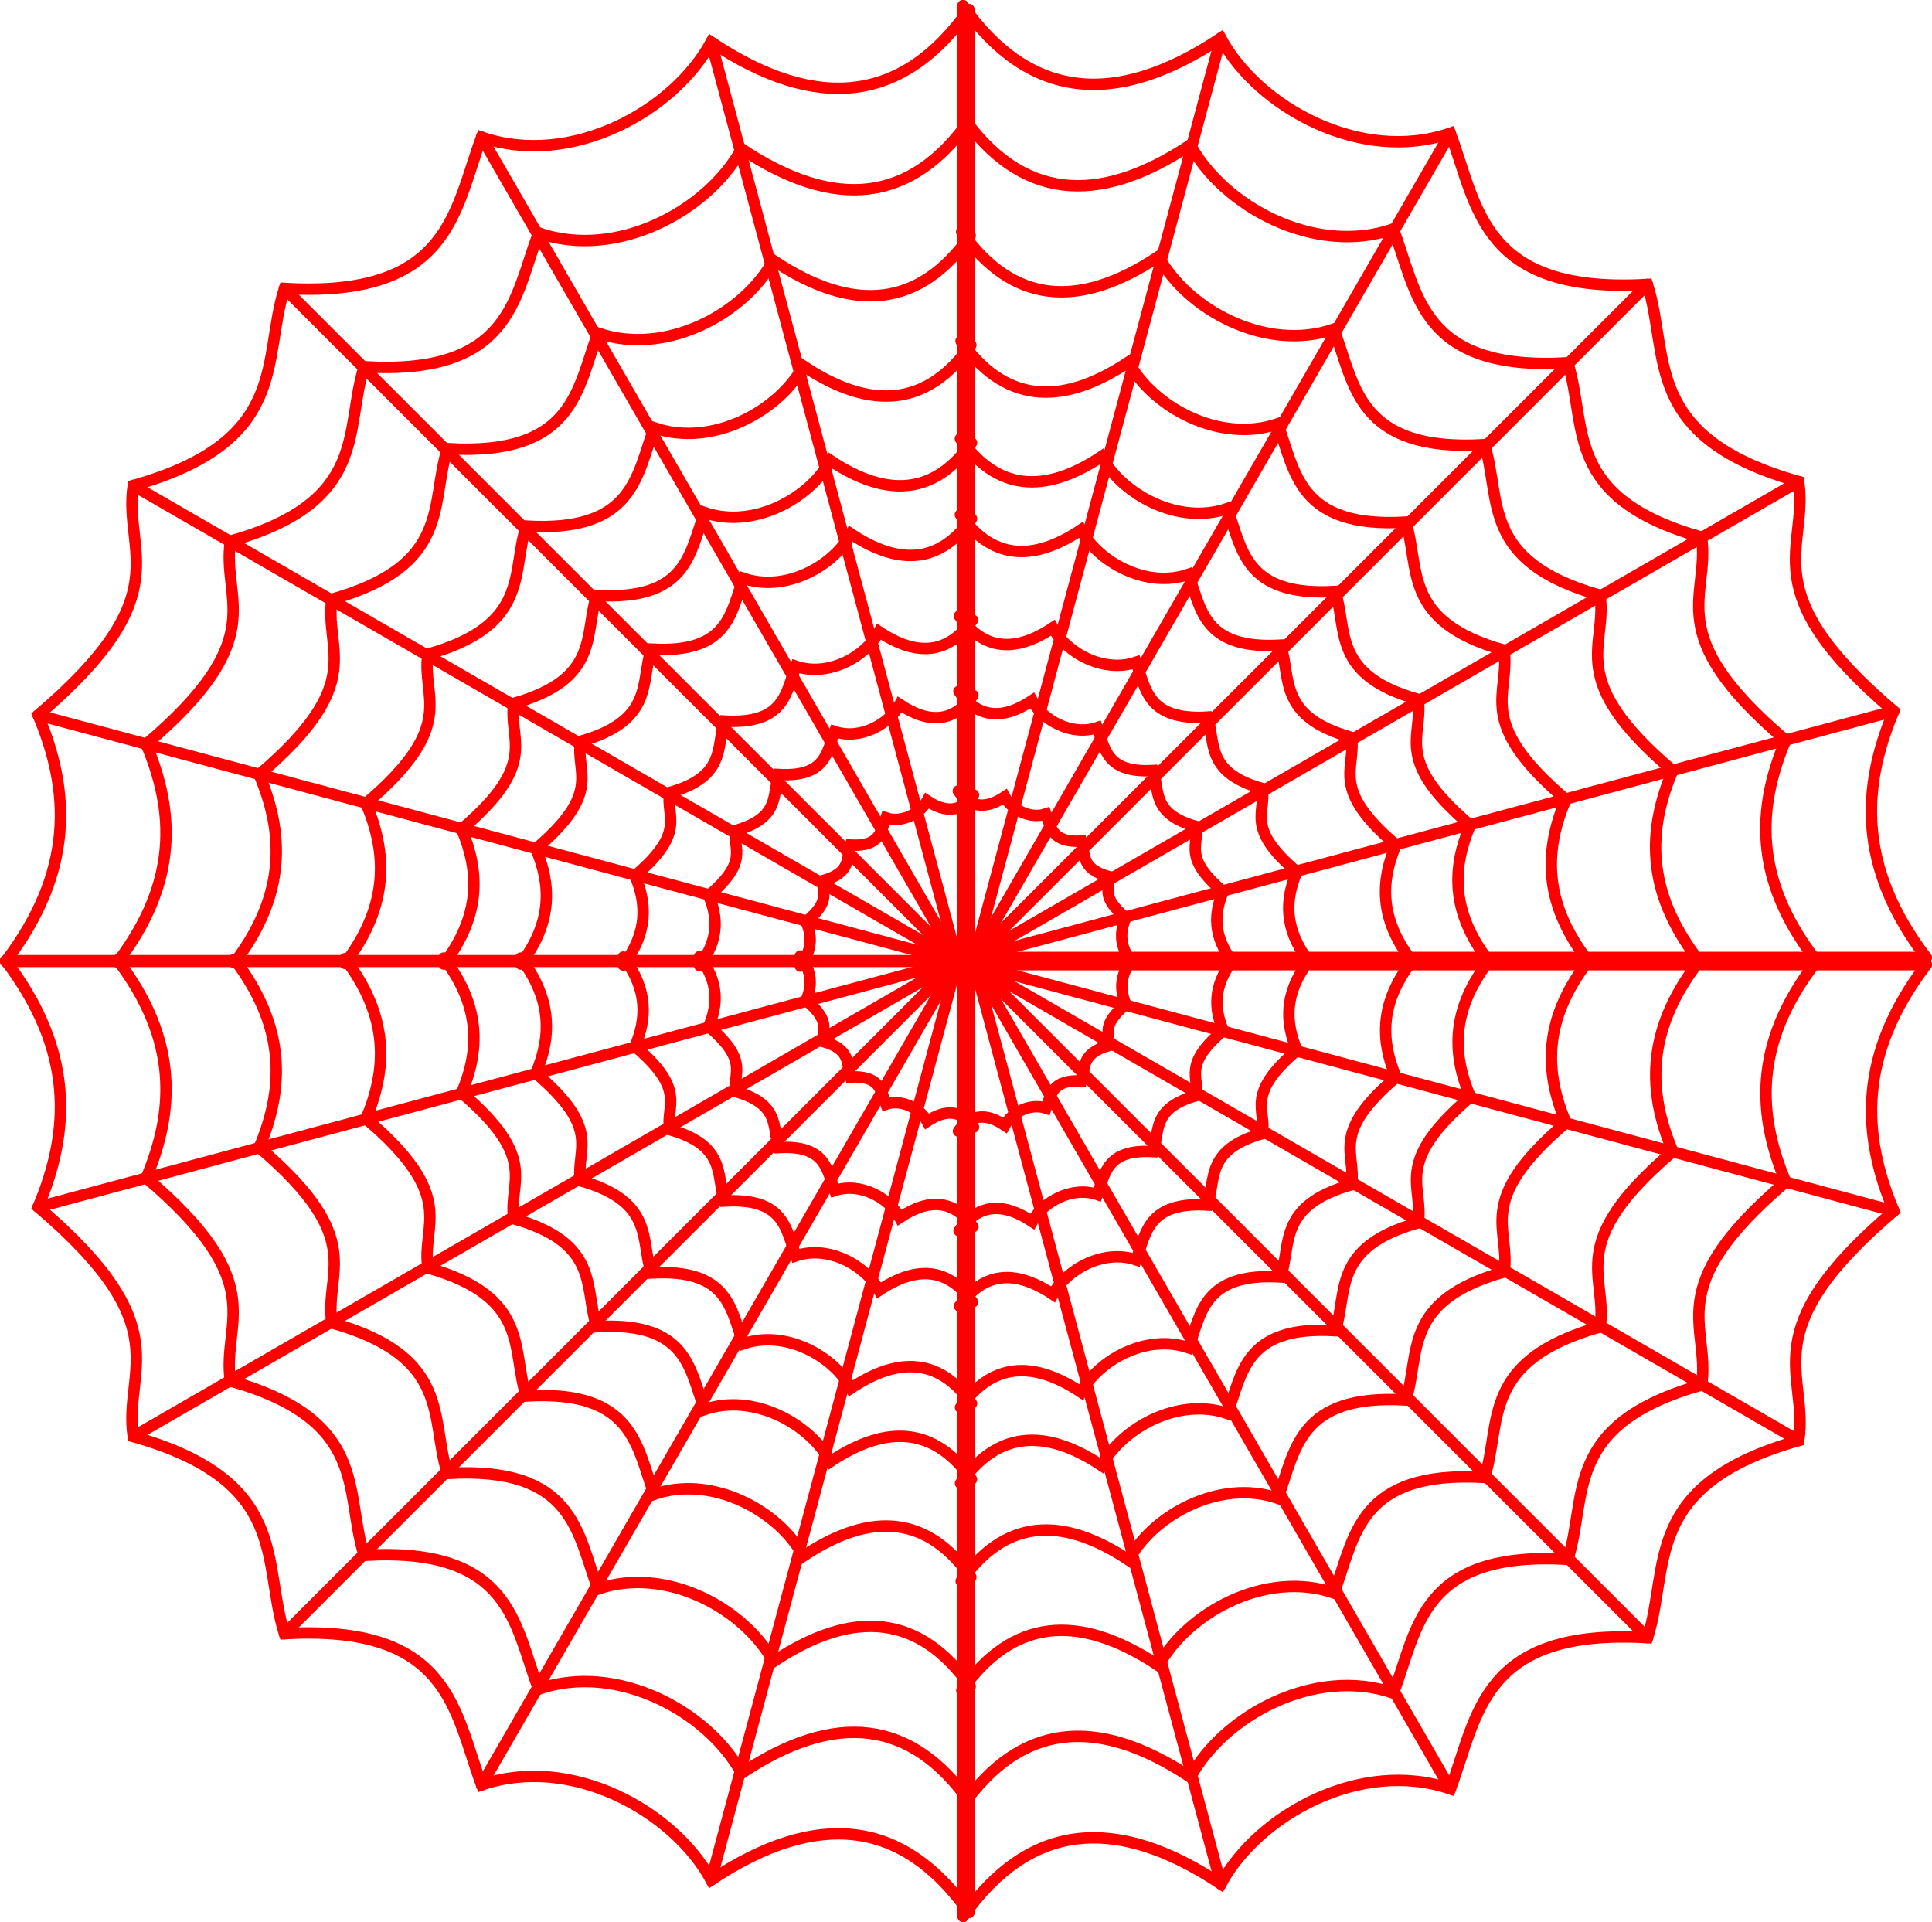 <?xml version="1.0"?><svg width="508.933" height="506.318" xmlns="http://www.w3.org/2000/svg">
 <title>spidersweb</title>
 <g>
  <title>Layer 1</title>
  <g id="layer1">
   <g id="g11256">
    <g id="g11136">
     <path id="path11098" d="m256.683,252.214l250.714,0" stroke-dashoffset="0" stroke-miterlimit="4" stroke-linecap="round" stroke-width="3" stroke="#ff0000" fill="none"/>
     <path id="path11100" d="m256.683,252.214l242.171,-64.889" stroke-dashoffset="0" stroke-miterlimit="4" stroke-linecap="round" stroke-width="3" stroke="#ff0000" fill="none"/>
     <path id="path11102" d="m256.683,252.214l217.125,-125.357" stroke-dashoffset="0" stroke-miterlimit="4" stroke-linecap="round" stroke-width="3" stroke="#ff0000" fill="none"/>
     <path id="path11104" d="m256.683,252.214l177.282,-177.281" stroke-dashoffset="0" stroke-miterlimit="4" stroke-linecap="round" stroke-width="3" stroke="#ff0000" fill="none"/>
     <path id="path11106" d="m256.683,252.214l125.357,-217.125" stroke-dashoffset="0" stroke-miterlimit="4" stroke-linecap="round" stroke-width="3" stroke="#ff0000" fill="none"/>
     <path id="path11108" d="m256.683,252.214l64.89,-242.171" stroke-dashoffset="0" stroke-miterlimit="4" stroke-linecap="round" stroke-width="3" stroke="#ff0000" fill="none"/>
     <path d="m507.397,252.214c-18.097,-23.808 -16.986,-44.873 -8.543,-64.889c-37.423,-31.786 -22.413,-42.598 -25.046,-60.468c-41.399,-11.684 -33.884,-33.152 -39.843,-51.924c-43.689,2.548 -44.719,-20.501 -51.925,-39.843c-23.634,8.082 -50.627,-6.867 -60.467,-25.046c-28,18.629 -50.666,15.927 -67.89,-8.543" id="path11110" stroke-dashoffset="0" stroke-miterlimit="4" stroke-linecap="round" stroke-width="3" stroke="#ff0000" fill="none"/>
     <path d="m253.683,252.214l0,-250.714" id="path11114" stroke-dashoffset="0" stroke-miterlimit="4" stroke-linecap="round" stroke-width="3" stroke="#ff0000" fill="none"/>
     <path d="m477.93,252.387c-16.008,-21.059 -15.026,-39.691 -7.557,-57.397c-33.102,-28.115 -19.826,-37.679 -22.154,-53.486c-36.619,-10.335 -29.972,-29.324 -35.243,-45.929c-38.645,2.253 -39.555,-18.134 -45.93,-35.243c-20.905,7.149 -44.781,-6.075 -53.485,-22.155c-24.767,16.479 -44.816,14.088 -60.051,-7.556" id="path11120" stroke-dashoffset="0" stroke-miterlimit="4" stroke-linecap="round" stroke-width="3" stroke="#ff0000" fill="none"/>
     <path d="m447.142,252.568c-13.824,-18.187 -12.976,-34.278 -6.526,-49.569c-28.587,-24.281 -17.122,-32.541 -19.133,-46.191c-31.624,-8.926 -25.884,-25.325 -30.436,-39.666c-33.375,1.946 -34.161,-15.661 -39.666,-30.436c-18.054,6.174 -38.674,-5.246 -46.191,-19.133c-21.389,14.231 -38.704,12.167 -51.861,-6.526" id="path11122" stroke-dashoffset="0" stroke-miterlimit="4" stroke-linecap="round" stroke-width="3" stroke="#ff0000" fill="none"/>
     <path d="m418.019,252.74c-11.759,-15.471 -11.038,-29.158 -5.551,-42.165c-24.317,-20.654 -14.564,-27.68 -16.275,-39.291c-26.901,-7.593 -22.018,-21.542 -25.89,-33.74c-28.389,1.655 -29.058,-13.322 -33.74,-25.89c-15.357,5.251 -32.897,-4.463 -39.291,-16.275c-18.194,12.105 -32.922,10.349 -44.114,-5.551" id="path11124" stroke-dashoffset="0" stroke-miterlimit="4" stroke-linecap="round" stroke-width="3" stroke="#ff0000" fill="none"/>
     <path id="path11134" d="m371.723,252.911c-8.469,-11.142 -7.95,-21 -3.998,-30.367c-17.514,-14.875 -10.489,-19.935 -11.721,-28.297c-19.375,-5.469 -15.858,-15.515 -18.647,-24.3c-20.446,1.192 -20.928,-9.594 -24.3,-18.645c-11.061,3.782 -23.693,-3.214 -28.299,-11.722c-13.103,8.718 -23.711,7.454 -31.772,-3.997" stroke-dashoffset="0" stroke-miterlimit="4" stroke-linecap="round" stroke-width="3" stroke="#ff0000" fill="none"/>
     <path d="m391.962,252.911c-9.913,-13.041 -9.305,-24.58 -4.68,-35.545c-20.499,-17.411 -12.277,-23.333 -13.719,-33.121c-22.677,-6.401 -18.561,-18.16 -21.825,-28.443c-23.931,1.396 -24.495,-11.23 -28.442,-21.825c-12.946,4.427 -27.732,-3.762 -33.122,-13.719c-15.337,10.204 -27.753,8.724 -37.188,-4.68" id="path11126" stroke-dashoffset="0" stroke-miterlimit="4" stroke-linecap="round" stroke-width="3" stroke="#ff0000" fill="none"/>
     <path d="m344.709,253.171c-6.561,-8.632 -6.159,-16.269 -3.097,-23.526c-13.568,-11.523 -8.126,-15.443 -9.081,-21.922c-15.009,-4.236 -12.284,-12.019 -14.445,-18.824c-15.839,0.923 -16.212,-7.433 -18.824,-14.445c-8.569,2.93 -18.355,-2.49 -21.922,-9.081c-10.151,6.754 -18.369,5.775 -24.613,-3.097" id="path11130" stroke-dashoffset="0" stroke-miterlimit="4" stroke-linecap="round" stroke-width="3" stroke="#ff0000" fill="none"/>
     <path d="m324.624,253.288c-5.137,-6.757 -4.822,-12.736 -2.425,-18.418c-10.622,-9.022 -6.362,-12.091 -7.109,-17.163c-11.751,-3.317 -9.618,-9.41 -11.31,-14.739c-12.4,0.723 -12.693,-5.819 -14.738,-11.309c-6.708,2.294 -14.37,-1.949 -17.163,-7.109c-7.948,5.288 -14.381,4.521 -19.27,-2.425" id="path11132" stroke-dashoffset="0" stroke-miterlimit="4" stroke-linecap="round" stroke-width="3" stroke="#ff0000" fill="none"/>
     <path id="path11118" d="m298.076,253.445c-3.255,-4.282 -3.055,-8.069 -1.537,-11.669c-6.729,-5.716 -4.03,-7.66 -4.504,-10.873c-7.444,-2.101 -6.092,-5.961 -7.164,-9.337c-7.856,0.458 -8.041,-3.687 -9.337,-7.165c-4.25,1.454 -9.104,-1.235 -10.873,-4.504c-5.035,3.35 -9.111,2.864 -12.208,-1.536" stroke-dashoffset="0" stroke-miterlimit="4" stroke-linecap="round" stroke-width="3" stroke="#ff0000" fill="none"/>
    </g>
    <g transform="matrix(-1 0 0 1 1040.53 -207.899)" id="g11154">
     <path d="m788.311,461.157l250.719,0" id="path11156" stroke-dashoffset="0" stroke-miterlimit="4" stroke-linecap="round" stroke-width="3" stroke="#ff0000" fill="none"/>
     <path d="m788.311,461.157l242.169,-64.89" id="path11158" stroke-dashoffset="0" stroke-miterlimit="4" stroke-linecap="round" stroke-width="3" stroke="#ff0000" fill="none"/>
     <path d="m788.311,461.157l217.129,-125.357" id="path11160" stroke-dashoffset="0" stroke-miterlimit="4" stroke-linecap="round" stroke-width="3" stroke="#ff0000" fill="none"/>
     <path d="m788.311,461.157l177.282,-177.282" id="path11162" stroke-dashoffset="0" stroke-miterlimit="4" stroke-linecap="round" stroke-width="3" stroke="#ff0000" fill="none"/>
     <path d="m788.311,461.157l125.358,-217.125" id="path11164" stroke-dashoffset="0" stroke-miterlimit="4" stroke-linecap="round" stroke-width="3" stroke="#ff0000" fill="none"/>
     <path d="m788.311,461.157l64.89,-242.171" id="path11166" stroke-dashoffset="0" stroke-miterlimit="4" stroke-linecap="round" stroke-width="3" stroke="#ff0000" fill="none"/>
     <path id="path11168" d="m1039.03,461.157c-18.1,-23.808 -16.99,-44.873 -8.55,-64.89c-37.42,-31.785 -22.41,-42.598 -25.04,-60.467c-41.402,-11.685 -33.888,-33.152 -39.847,-51.925c-43.689,2.548 -44.718,-20.501 -51.924,-39.843c-23.634,8.082 -50.627,-6.867 -60.468,-25.046c-27.999,18.629 -50.665,15.927 -67.89,-8.543" stroke-dashoffset="0" stroke-miterlimit="4" stroke-linecap="round" stroke-width="3" stroke="#ff0000" fill="none"/>
     <path id="path11170" d="m785.311,461.157l0,-250.714" stroke-dashoffset="0" stroke-miterlimit="4" stroke-linecap="round" stroke-width="3" stroke="#ff0000" fill="none"/>
     <path id="path11172" d="m1009.56,461.33c-16.009,-21.059 -15.027,-39.691 -7.56,-57.397c-33.1,-28.116 -19.824,-37.68 -22.153,-53.486c-36.619,-10.335 -29.972,-29.324 -35.243,-45.929c-38.644,2.253 -39.555,-18.134 -45.929,-35.243c-20.905,7.149 -44.781,-6.075 -53.486,-22.154c-24.766,16.478 -44.815,14.088 -60.051,-7.557" stroke-dashoffset="0" stroke-miterlimit="4" stroke-linecap="round" stroke-width="3" stroke="#ff0000" fill="none"/>
     <path id="path11174" d="m978.771,461.511c-13.825,-18.187 -12.977,-34.278 -6.526,-49.569c-28.588,-24.281 -17.122,-32.541 -19.133,-46.192c-31.625,-8.926 -25.884,-25.324 -30.437,-39.665c-33.374,1.946 -34.16,-15.661 -39.665,-30.436c-18.054,6.174 -38.674,-5.247 -46.192,-19.134c-21.388,14.232 -38.703,12.168 -51.861,-6.526" stroke-dashoffset="0" stroke-miterlimit="4" stroke-linecap="round" stroke-width="3" stroke="#ff0000" fill="none"/>
     <path id="path11176" d="m949.647,461.682c-11.759,-15.47 -11.037,-29.157 -5.551,-42.164c-24.317,-20.654 -14.564,-27.68 -16.275,-39.291c-26.9,-7.593 -22.017,-21.542 -25.889,-33.741c-28.389,1.656 -29.058,-13.321 -33.741,-25.889c-15.357,5.251 -32.896,-4.463 -39.291,-16.275c-18.193,12.105 -32.922,10.349 -44.114,-5.551" stroke-dashoffset="0" stroke-miterlimit="4" stroke-linecap="round" stroke-width="3" stroke="#ff0000" fill="none"/>
     <path d="m903.352,461.854c-8.47,-11.142 -7.95,-21 -3.998,-30.367c-17.514,-14.875 -10.49,-19.935 -11.722,-28.297c-19.374,-5.469 -15.857,-15.515 -18.646,-24.3c-20.447,1.192 -20.928,-9.594 -24.301,-18.646c-11.06,3.783 -23.693,-3.214 -28.298,-11.721c-13.104,8.718 -23.711,7.454 -31.772,-3.998" id="path11178" stroke-dashoffset="0" stroke-miterlimit="4" stroke-linecap="round" stroke-width="3" stroke="#ff0000" fill="none"/>
     <path id="path11180" d="m923.59,461.854c-9.913,-13.042 -9.305,-24.58 -4.679,-35.545c-20.499,-17.411 -12.278,-23.333 -13.72,-33.122c-22.676,-6.4 -18.56,-18.159 -21.824,-28.442c-23.932,1.395 -24.496,-11.23 -28.443,-21.825c-12.946,4.427 -27.731,-3.762 -33.122,-13.72c-15.337,10.205 -27.752,8.725 -37.187,-4.679" stroke-dashoffset="0" stroke-miterlimit="4" stroke-linecap="round" stroke-width="3" stroke="#ff0000" fill="none"/>
     <path id="path11182" d="m876.337,462.113c-6.561,-8.631 -6.158,-16.268 -3.097,-23.525c-13.567,-11.523 -8.126,-15.443 -9.08,-21.922c-15.009,-4.236 -12.285,-12.019 -14.445,-18.825c-15.839,0.924 -16.212,-7.432 -18.825,-14.444c-8.568,2.93 -18.354,-2.49 -21.922,-9.081c-10.151,6.754 -18.368,5.774 -24.613,-3.097" stroke-dashoffset="0" stroke-miterlimit="4" stroke-linecap="round" stroke-width="3" stroke="#ff0000" fill="none"/>
     <path id="path11184" d="m856.252,462.231c-5.137,-6.758 -4.821,-12.737 -2.425,-18.418c-10.622,-9.022 -6.362,-12.091 -7.109,-17.163c-11.751,-3.317 -9.618,-9.41 -11.309,-14.739c-12.401,0.723 -12.693,-5.819 -14.739,-11.309c-6.708,2.294 -14.37,-1.949 -17.163,-7.109c-7.947,5.288 -14.381,4.521 -19.27,-2.425" stroke-dashoffset="0" stroke-miterlimit="4" stroke-linecap="round" stroke-width="3" stroke="#ff0000" fill="none"/>
     <path d="m829.704,462.387c-3.254,-4.281 -3.055,-8.069 -1.536,-11.668c-6.73,-5.716 -4.031,-7.66 -4.504,-10.873c-7.444,-2.102 -6.093,-5.962 -7.165,-9.337c-7.856,0.458 -8.041,-3.687 -9.337,-7.165c-4.25,1.453 -9.103,-1.235 -10.873,-4.504c-5.035,3.35 -9.111,2.864 -12.208,-1.536" id="path11186" stroke-dashoffset="0" stroke-miterlimit="4" stroke-linecap="round" stroke-width="3" stroke="#ff0000" fill="none"/>
    </g>
    <g id="g11188" transform="matrix(-1 0 0 -1 1040.53 2181.01)">
     <path id="path11190" d="m788.311,1927.95l250.719,0" stroke-dashoffset="0" stroke-miterlimit="4" stroke-linecap="round" stroke-width="3" stroke="#ff0000" fill="none"/>
     <path id="path11192" d="m788.311,1927.95l242.169,-64.89" stroke-dashoffset="0" stroke-miterlimit="4" stroke-linecap="round" stroke-width="3" stroke="#ff0000" fill="none"/>
     <path id="path11194" d="m788.311,1927.95l217.129,-125.35" stroke-dashoffset="0" stroke-miterlimit="4" stroke-linecap="round" stroke-width="3" stroke="#ff0000" fill="none"/>
     <path id="path11196" d="m788.311,1927.95l177.282,-177.28" stroke-dashoffset="0" stroke-miterlimit="4" stroke-linecap="round" stroke-width="3" stroke="#ff0000" fill="none"/>
     <path id="path11198" d="m788.311,1927.95l125.358,-217.12" stroke-dashoffset="0" stroke-miterlimit="4" stroke-linecap="round" stroke-width="3" stroke="#ff0000" fill="none"/>
     <path id="path11200" d="m788.311,1927.95l64.89,-242.17" stroke-dashoffset="0" stroke-miterlimit="4" stroke-linecap="round" stroke-width="3" stroke="#ff0000" fill="none"/>
     <path d="m1039.03,1927.95c-18.1,-23.81 -16.99,-44.87 -8.55,-64.89c-37.42,-31.78 -22.41,-42.59 -25.04,-60.46c-41.402,-11.69 -33.888,-33.16 -39.847,-51.93c-43.689,2.55 -44.718,-20.5 -51.924,-39.84c-23.634,8.08 -50.627,-6.87 -60.468,-25.05c-27.999,18.63 -50.665,15.93 -67.89,-8.54" id="path11202" stroke-dashoffset="0" stroke-miterlimit="4" stroke-linecap="round" stroke-width="3" stroke="#ff0000" fill="none"/>
     <path d="m785.311,1927.95l0,-250.71" id="path11204" stroke-dashoffset="0" stroke-miterlimit="4" stroke-linecap="round" stroke-width="3" stroke="#ff0000" fill="none"/>
     <path d="m1009.56,1928.13c-16.009,-21.06 -15.027,-39.7 -7.56,-57.4c-33.1,-28.12 -19.824,-37.68 -22.153,-53.49c-36.619,-10.33 -29.972,-29.32 -35.243,-45.93c-38.644,2.26 -39.555,-18.13 -45.929,-35.24c-20.905,7.15 -44.781,-6.07 -53.486,-22.15c-24.766,16.48 -44.815,14.08 -60.051,-7.56" id="path11206" stroke-dashoffset="0" stroke-miterlimit="4" stroke-linecap="round" stroke-width="3" stroke="#ff0000" fill="none"/>
     <path d="m978.771,1928.31c-13.825,-18.19 -12.977,-34.28 -6.526,-49.57c-28.588,-24.28 -17.122,-32.54 -19.133,-46.19c-31.625,-8.93 -25.884,-25.33 -30.437,-39.67c-33.374,1.95 -34.16,-15.66 -39.665,-30.44c-18.054,6.18 -38.674,-5.24 -46.192,-19.13c-21.388,14.23 -38.703,12.17 -51.861,-6.52" id="path11208" stroke-dashoffset="0" stroke-miterlimit="4" stroke-linecap="round" stroke-width="3" stroke="#ff0000" fill="none"/>
     <path d="m949.647,1928.48c-11.759,-15.47 -11.037,-29.16 -5.551,-42.17c-24.317,-20.65 -14.564,-27.68 -16.275,-39.29c-26.9,-7.59 -22.017,-21.54 -25.889,-33.74c-28.389,1.66 -29.058,-13.32 -33.741,-25.89c-15.357,5.25 -32.896,-4.46 -39.291,-16.27c-18.193,12.1 -32.922,10.35 -44.114,-5.55" id="path11210" stroke-dashoffset="0" stroke-miterlimit="4" stroke-linecap="round" stroke-width="3" stroke="#ff0000" fill="none"/>
     <path id="path11212" d="m903.352,1928.65c-8.47,-11.14 -7.95,-21 -3.998,-30.37c-17.514,-14.87 -10.49,-19.93 -11.722,-28.29c-19.374,-5.47 -15.857,-15.52 -18.646,-24.3c-20.447,1.19 -20.928,-9.6 -24.301,-18.65c-11.06,3.78 -23.693,-3.21 -28.298,-11.72c-13.104,8.72 -23.711,7.45 -31.772,-4" stroke-dashoffset="0" stroke-miterlimit="4" stroke-linecap="round" stroke-width="3" stroke="#ff0000" fill="none"/>
     <path d="m923.59,1928.65c-9.913,-13.04 -9.305,-24.58 -4.679,-35.54c-20.499,-17.42 -12.278,-23.34 -13.72,-33.13c-22.676,-6.4 -18.56,-18.16 -21.824,-28.44c-23.932,1.4 -24.496,-11.23 -28.443,-21.82c-12.946,4.42 -27.731,-3.77 -33.122,-13.72c-15.337,10.2 -27.752,8.72 -37.187,-4.68" id="path11214" stroke-dashoffset="0" stroke-miterlimit="4" stroke-linecap="round" stroke-width="3" stroke="#ff0000" fill="none"/>
     <path d="m876.337,1928.91c-6.561,-8.63 -6.158,-16.27 -3.097,-23.53c-13.567,-11.52 -8.126,-15.44 -9.08,-21.92c-15.009,-4.23 -12.285,-12.02 -14.445,-18.82c-15.839,0.92 -16.212,-7.44 -18.825,-14.45c-8.568,2.93 -18.354,-2.49 -21.922,-9.08c-10.151,6.76 -18.368,5.78 -24.613,-3.09" id="path11216" stroke-dashoffset="0" stroke-miterlimit="4" stroke-linecap="round" stroke-width="3" stroke="#ff0000" fill="none"/>
     <path d="m856.252,1929.03c-5.137,-6.76 -4.821,-12.74 -2.425,-18.42c-10.622,-9.02 -6.362,-12.09 -7.109,-17.16c-11.751,-3.32 -9.618,-9.41 -11.309,-14.74c-12.401,0.72 -12.693,-5.82 -14.739,-11.31c-6.708,2.29 -14.37,-1.95 -17.163,-7.11c-7.947,5.29 -14.381,4.52 -19.27,-2.43" id="path11218" stroke-dashoffset="0" stroke-miterlimit="4" stroke-linecap="round" stroke-width="3" stroke="#ff0000" fill="none"/>
     <path id="path11220" d="m829.704,1929.18c-3.254,-4.28 -3.055,-8.07 -1.536,-11.67c-6.73,-5.71 -4.031,-7.66 -4.504,-10.87c-7.444,-2.1 -6.093,-5.96 -7.165,-9.34c-7.856,0.46 -8.041,-3.68 -9.337,-7.16c-4.25,1.45 -9.103,-1.23 -10.873,-4.5c-5.035,3.35 -9.111,2.86 -12.208,-1.54" stroke-dashoffset="0" stroke-miterlimit="4" stroke-linecap="round" stroke-width="3" stroke="#ff0000" fill="none"/>
    </g>
    <g transform="matrix(1 0 0 -1 767.009 2182.06)" id="g11222">
     <path d="m-510.29,1927.95l250.714,0" id="path11224" stroke-dashoffset="0" stroke-miterlimit="4" stroke-linecap="round" stroke-width="3" stroke="#ff0000" fill="none"/>
     <path d="m-510.29,1927.95l242.171,-64.89" id="path11226" stroke-dashoffset="0" stroke-miterlimit="4" stroke-linecap="round" stroke-width="3" stroke="#ff0000" fill="none"/>
     <path d="m-510.29,1927.95l217.125,-125.35" id="path11228" stroke-dashoffset="0" stroke-miterlimit="4" stroke-linecap="round" stroke-width="3" stroke="#ff0000" fill="none"/>
     <path d="m-510.29,1927.95l177.281,-177.28" id="path11230" stroke-dashoffset="0" stroke-miterlimit="4" stroke-linecap="round" stroke-width="3" stroke="#ff0000" fill="none"/>
     <path d="m-510.29,1927.95l125.357,-217.12" id="path11232" stroke-dashoffset="0" stroke-miterlimit="4" stroke-linecap="round" stroke-width="3" stroke="#ff0000" fill="none"/>
     <path d="m-510.29,1927.95l64.889,-242.17" id="path11234" stroke-dashoffset="0" stroke-miterlimit="4" stroke-linecap="round" stroke-width="3" stroke="#ff0000" fill="none"/>
     <path id="path11236" d="m-259.576,1927.95c-18.097,-23.81 -16.987,-44.87 -8.543,-64.89c-37.423,-31.78 -22.414,-42.59 -25.046,-60.46c-41.399,-11.69 -33.884,-33.16 -39.844,-51.93c-43.689,2.55 -44.718,-20.5 -51.924,-39.84c-23.634,8.08 -50.627,-6.87 -60.468,-25.05c-27.999,18.63 -50.665,15.93 -67.889,-8.54" stroke-dashoffset="0" stroke-miterlimit="4" stroke-linecap="round" stroke-width="3" stroke="#ff0000" fill="none"/>
     <path id="path11238" d="m-513.29,1927.95l0,-250.71" stroke-dashoffset="0" stroke-miterlimit="4" stroke-linecap="round" stroke-width="3" stroke="#ff0000" fill="none"/>
     <path id="path11240" d="m-289.044,1928.13c-16.007,-21.06 -15.025,-39.7 -7.556,-57.4c-33.102,-28.12 -19.826,-37.68 -22.155,-53.49c-36.618,-10.33 -29.971,-29.32 -35.243,-45.93c-38.644,2.26 -39.555,-18.13 -45.929,-35.24c-20.905,7.15 -44.781,-6.07 -53.486,-22.15c-24.766,16.48 -44.815,14.08 -60.051,-7.56" stroke-dashoffset="0" stroke-miterlimit="4" stroke-linecap="round" stroke-width="3" stroke="#ff0000" fill="none"/>
     <path id="path11242" d="m-319.831,1928.31c-13.825,-18.19 -12.976,-34.28 -6.526,-49.57c-28.588,-24.28 -17.122,-32.54 -19.133,-46.19c-31.625,-8.93 -25.884,-25.33 -30.437,-39.67c-33.374,1.95 -34.16,-15.66 -39.665,-30.44c-18.054,6.18 -38.674,-5.24 -46.191,-19.13c-21.389,14.23 -38.704,12.17 -51.862,-6.52" stroke-dashoffset="0" stroke-miterlimit="4" stroke-linecap="round" stroke-width="3" stroke="#ff0000" fill="none"/>
     <path id="path11244" d="m-348.954,1928.48c-11.76,-15.47 -11.038,-29.16 -5.551,-42.17c-24.318,-20.65 -14.565,-27.68 -16.275,-39.29c-26.901,-7.59 -22.018,-21.54 -25.89,-33.74c-28.389,1.66 -29.058,-13.32 -33.74,-25.89c-15.358,5.25 -32.897,-4.46 -39.292,-16.27c-18.193,12.1 -32.922,10.35 -44.114,-5.55" stroke-dashoffset="0" stroke-miterlimit="4" stroke-linecap="round" stroke-width="3" stroke="#ff0000" fill="none"/>
     <path d="m-395.25,1928.65c-8.47,-11.14 -7.95,-21 -3.998,-30.37c-17.514,-14.87 -10.49,-19.93 -11.722,-28.29c-19.374,-5.47 -15.857,-15.52 -18.646,-24.3c-20.446,1.19 -20.928,-9.6 -24.301,-18.65c-11.06,3.78 -23.693,-3.21 -28.298,-11.72c-13.103,8.72 -23.711,7.45 -31.772,-4" id="path11246" stroke-dashoffset="0" stroke-miterlimit="4" stroke-linecap="round" stroke-width="3" stroke="#ff0000" fill="none"/>
     <path id="path11248" d="m-375.012,1928.65c-9.913,-13.04 -9.304,-24.58 -4.679,-35.54c-20.499,-17.42 -12.278,-23.34 -13.72,-33.13c-22.676,-6.4 -18.56,-18.16 -21.824,-28.44c-23.932,1.4 -24.496,-11.23 -28.443,-21.82c-12.945,4.42 -27.731,-3.77 -33.122,-13.72c-15.336,10.2 -27.752,8.72 -37.187,-4.68" stroke-dashoffset="0" stroke-miterlimit="4" stroke-linecap="round" stroke-width="3" stroke="#ff0000" fill="none"/>
     <path id="path11250" d="m-422.265,1928.91c-6.561,-8.63 -6.158,-16.27 -3.097,-23.53c-13.567,-11.52 -8.126,-15.44 -9.08,-21.92c-15.009,-4.23 -12.285,-12.02 -14.445,-18.82c-15.839,0.92 -16.212,-7.44 -18.825,-14.45c-8.568,2.93 -18.354,-2.49 -21.922,-9.08c-10.151,6.76 -18.368,5.78 -24.613,-3.09" stroke-dashoffset="0" stroke-miterlimit="4" stroke-linecap="round" stroke-width="3" stroke="#ff0000" fill="none"/>
     <path id="path11252" d="m-442.35,1929.03c-5.136,-6.76 -4.821,-12.74 -2.425,-18.42c-10.622,-9.02 -6.362,-12.09 -7.109,-17.16c-11.751,-3.32 -9.618,-9.41 -11.309,-14.74c-12.401,0.72 -12.693,-5.82 -14.738,-11.31c-6.709,2.29 -14.371,-1.95 -17.164,-7.11c-7.947,5.29 -14.381,4.52 -19.27,-2.43" stroke-dashoffset="0" stroke-miterlimit="4" stroke-linecap="round" stroke-width="3" stroke="#ff0000" fill="none"/>
     <path d="m-468.898,1929.18c-3.254,-4.28 -3.054,-8.07 -1.536,-11.67c-6.729,-5.71 -4.03,-7.66 -4.504,-10.87c-7.444,-2.1 -6.093,-5.96 -7.164,-9.34c-7.857,0.46 -8.042,-3.68 -9.338,-7.16c-4.249,1.45 -9.103,-1.23 -10.873,-4.5c-5.035,3.35 -9.11,2.86 -12.208,-1.54" id="path11254" stroke-dashoffset="0" stroke-miterlimit="4" stroke-linecap="round" stroke-width="3" stroke="#ff0000" fill="none"/>
    </g>
   </g>
  </g>
 </g>
</svg>